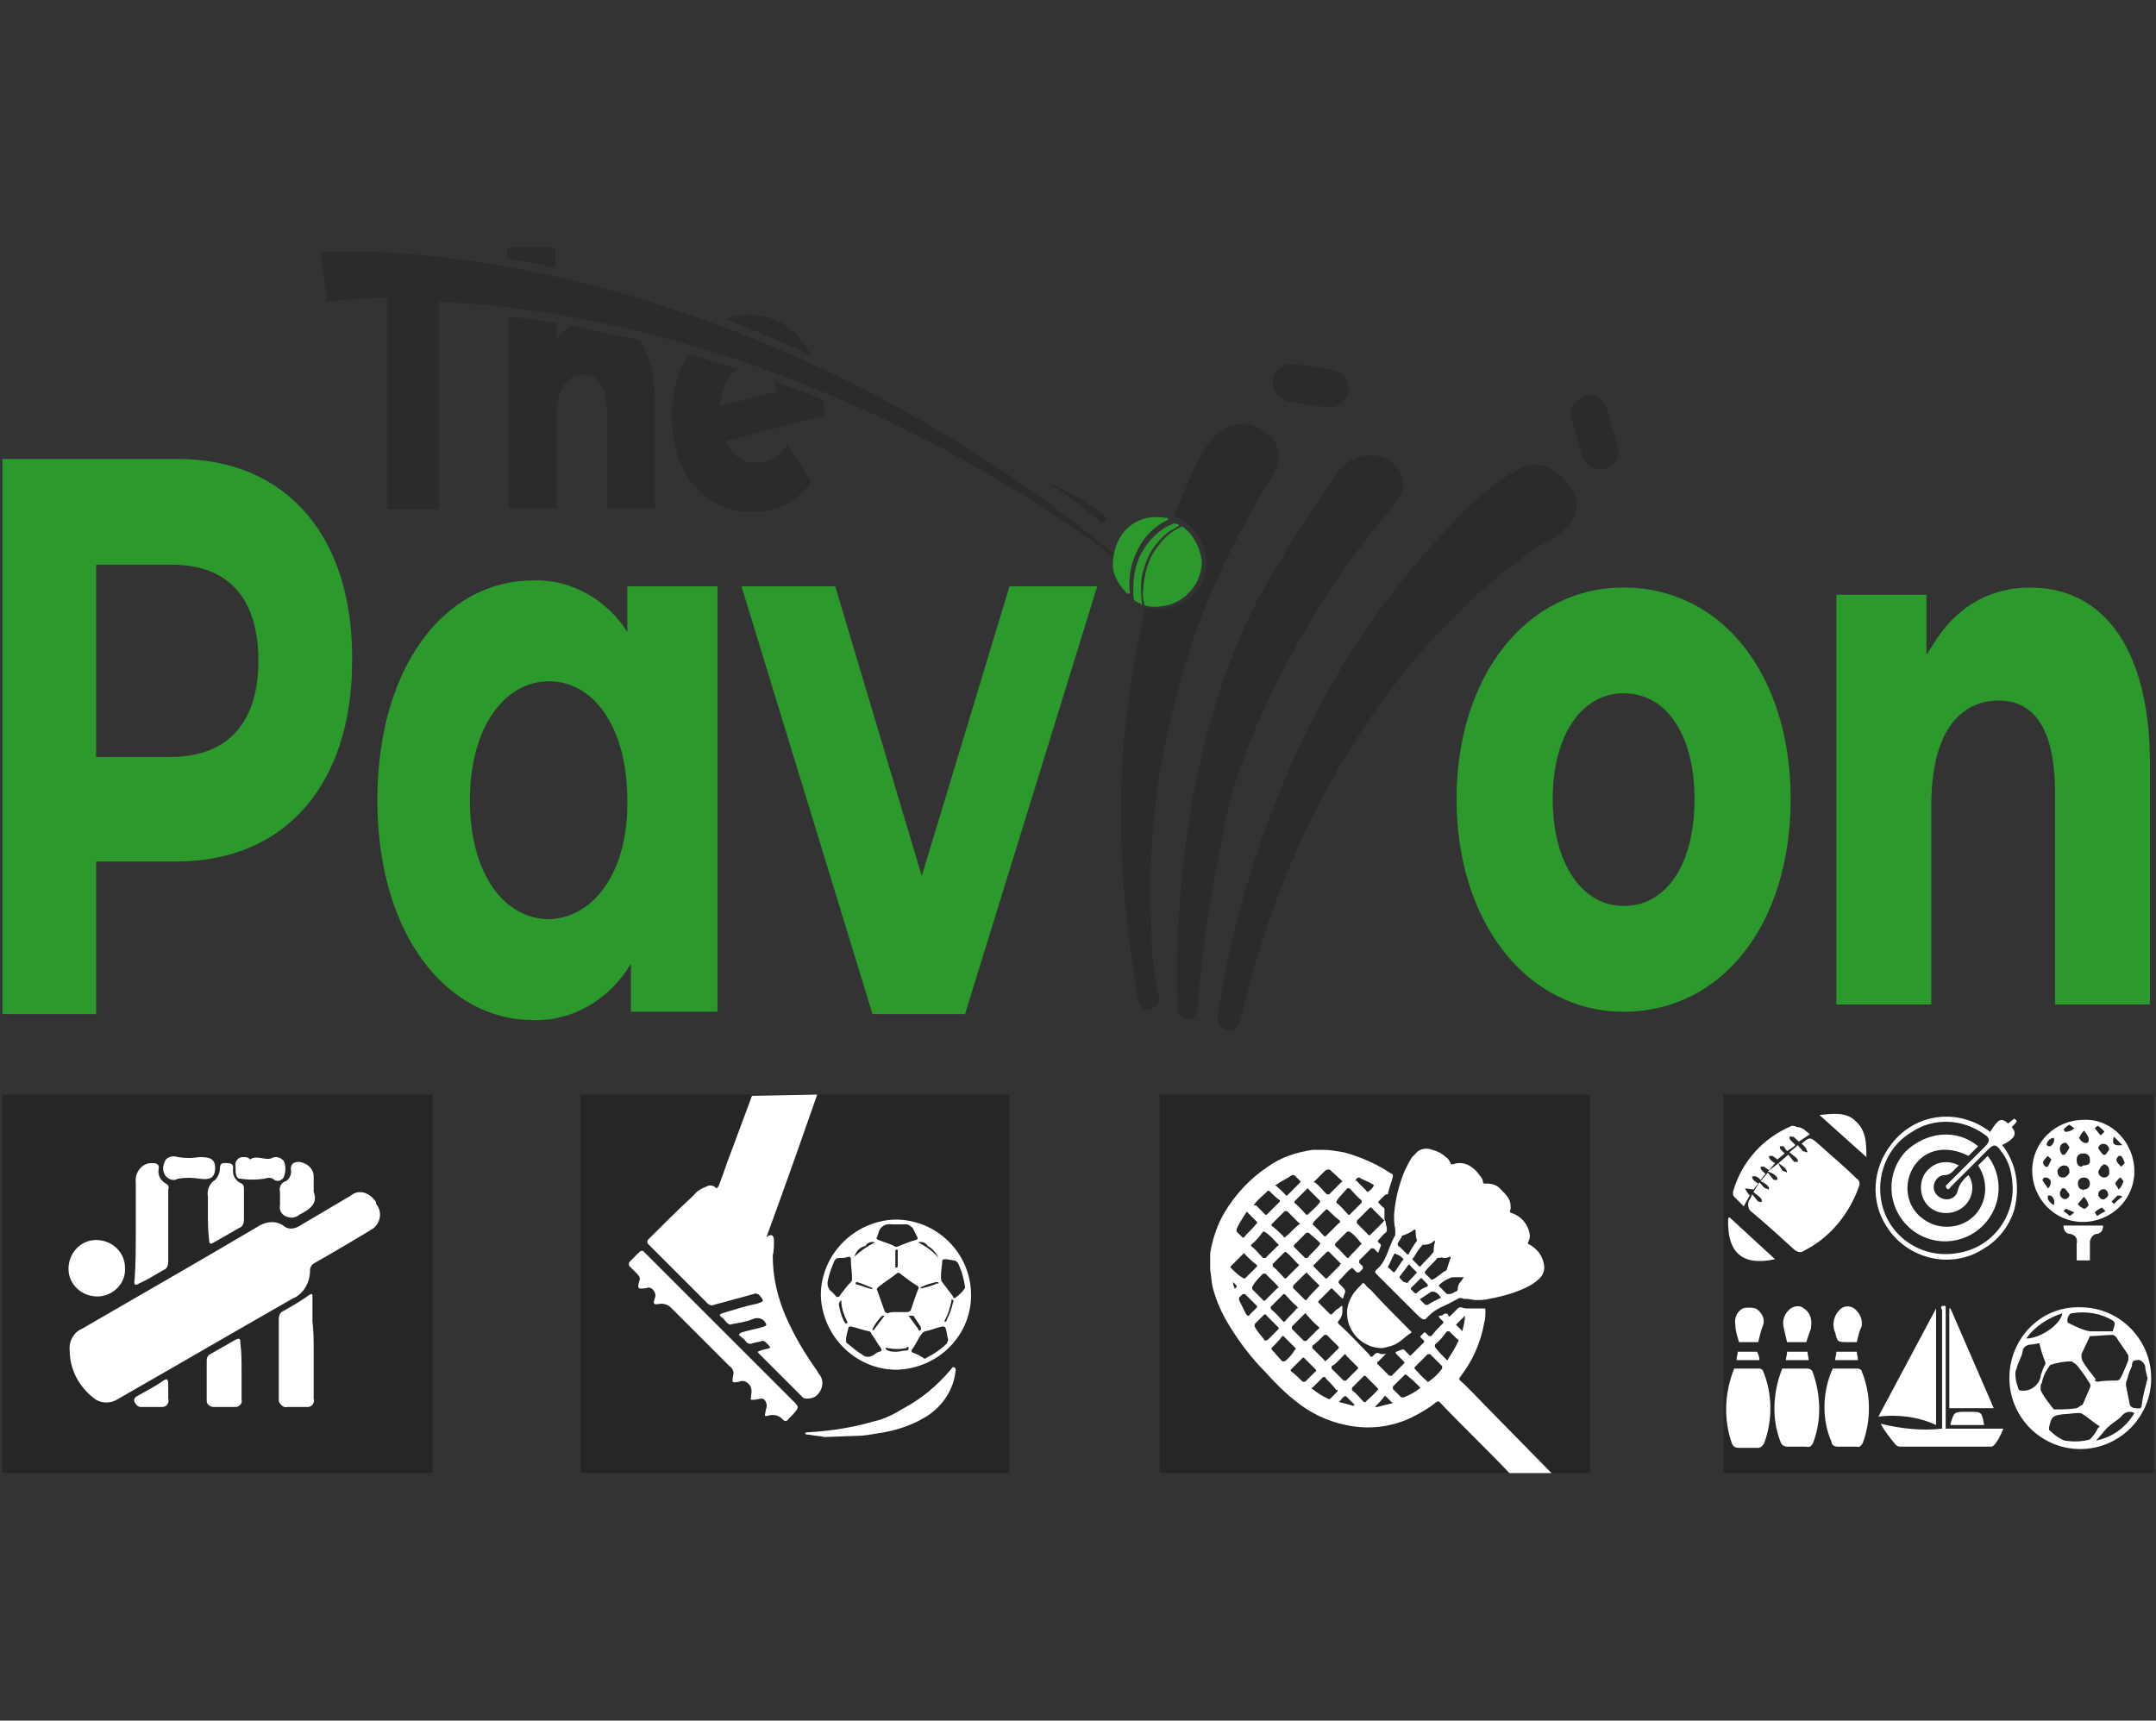 <?xml version="1.0" encoding="utf-8"?>
<!-- Generator: Adobe Illustrator 27.5.0, SVG Export Plug-In . SVG Version: 6.00 Build 0)  -->
<svg version="1.1" id="logo" xmlns="http://www.w3.org/2000/svg" xmlns:xlink="http://www.w3.org/1999/xlink" x="0px" y="0px"
	 viewBox="0 0 179.4 143.2" style="enable-background:new 0 0 179.4 143.2;" xml:space="preserve">
<rect x="0" y="0" width="179.4" height="143.2" fill="#333333" stroke="none"/>
<style type="text/css">
	.st0{fill:none;}
	.st1{fill:#2B2B2B;}
	.st2{fill-rule:evenodd;clip-rule:evenodd;fill:#262626;}
	.st3{fill-rule:evenodd;clip-rule:evenodd;fill:#FFFFFF;}
	.st4{fill:#FFFFFF;}
	.st5{fill:#2C992C;}
</style>
<g>
	<path class="st0" d="M93.9,49.4L93.9,49.4C93.9,49.4,93.9,49.4,93.9,49.4L93.9,49.4z"/>
	<g>
		<path class="st1" d="M126.1,39.2c-2.5,1.4-4.5,3.5-6.4,5.6c-6.2,6.7-10.8,14.5-14,23.1c-2,5.2-3.4,10.6-4.3,16.1
			c-0.1,0.7-0.3,1.4,0.6,1.7c1,0.3,1.1-0.5,1.3-1.2c1.6-6.6,3.9-13,7.2-19c4-7.3,9.1-13.7,15.8-18.8c0.7-0.5,1.4-1.1,2.2-1.5
			c0.9-0.5,1.9-1.1,2.4-2c0.2-0.4,0.4-1.3,0.2-1.8C129.9,39,128.2,38,126.1,39.2z"/>
		<path class="st1" d="M115.7,42.4c1.4-1.6,1.4-2.9,0.1-3.9c-1.3-1-3.1-0.8-4.3,0.6c-1.8,2.3-6,9-7.3,11.7c-1.9,3.9-3.2,7.9-4.2,12
			c-1.6,6.9-2.2,13.7-2,20.7c0,0.6,0,1.2,0.7,1.3c0.8,0.1,0.9-0.6,1-1.2c0.3-5.2,1.3-10.3,2.3-15.4
			C103.7,59.9,110.2,48.7,115.7,42.4z"/>
		<path class="st1" d="M134.6,37.1l-0.9-3.1c-0.2-0.8-1.1-1.3-1.9-1c-0.8,0.2-1.3,1.1-1,1.9l0.9,3.1c0.2,0.8,1.1,1.3,1.9,1
			C134.4,38.8,134.9,37.9,134.6,37.1z"/>
		<path class="st1" d="M107.2,33.4l3.2,0.5c0.8,0.1,1.6-0.4,1.8-1.3c0.1-0.8-0.4-1.6-1.3-1.8l-3.2-0.5c-0.8-0.1-1.6,0.4-1.8,1.3v0
			C105.8,32.4,106.4,33.2,107.2,33.4z"/>
		<path class="st1" d="M45.7,22.9c-6.2-1.3-12.6-2.2-19-1.9c0,0,0.5,4.1,0.5,4.1c1.6-0.2,3.3-0.3,5-0.3v17.6h4.3V25.1
			c1.4,0.1,2.8,0.2,4.2,0.3c7.6,0.8,15.1,2.6,22.3,5.1c5.7,2.1,11.5,4.6,16.8,7.6c1,0.5,3,1.7,4,2.3c3.1,1.8,6.3,4.1,9.3,6.2
			l0.1-0.1c-2.9-2.3-6-4.8-9-6.8C72.5,31.8,59.4,25.9,45.7,22.9z"/>
		<path class="st1" d="M47.5,27.1c-0.5,0.3-0.9,0.6-1.2,1.1v-1.3c-1.4-0.2-2.7-0.4-4-0.6v16h4v-7.5c0-2.5,0.9-3.6,2.3-3.6
			c1.1,0,1.9,0.9,1.9,3.1v8h4v-8.8c0-2.4-0.5-4-1.3-5.2C51.2,27.9,49.3,27.5,47.5,27.1z"/>
		<path class="st1" d="M46.2,22.3v-1.7h-4v0.9c1.2,0.2,2.4,0.4,3.6,0.7C45.9,22.3,46.1,22.3,46.2,22.3z"/>
		<path class="st1" d="M68.5,33.3c-1.4-0.6-2.8-1.1-4.2-1.6c0.2,0.3,0.3,0.6,0.3,0.9l-4.7,1.2c0.2-1.6,0.7-2.7,1.5-3.1
			c-1.4-0.4-2.7-0.9-4.1-1.2c-0.9,1.3-1.4,3.1-1.4,5.1c0,4.7,2.6,8,6.7,8c2,0.1,3.8-0.9,4.9-2.5L65.5,37C65,38,64,38.5,63,38.5
			c-1.1,0.1-2.3-0.7-2.6-1.8l8.2-2.1C68.6,34.1,68.5,33.7,68.5,33.3z"/>
		<path class="st1" d="M62.4,26.2c-0.7,0-1.4,0.1-2,0.4c2.4,0.9,4.8,1.9,7.1,3C66.4,27.4,64.5,26.2,62.4,26.2z"/>
		<path class="st1" d="M95.8,77.2c-0.4-8,0.8-15.8,3.3-23.4c1.6-4.8,3.8-9.4,6.5-13.7c1.3-2.1,1-3.5-0.9-4.5c-1.2-0.7-2.9-0.3-3.9,1
			c-0.9,1.1-1.4,2.3-2,3.7c-0.4,0.9-0.8,1.8-1.1,2.7c0,0,0,0,0,0c0.3,0,0.6,0.1,0.7,0.3c0,0,0,0,0,0.1c0.1,0,0.2,0,0.4,0.2
			c0.5,0.4,0.9,0.9,1.2,1.6c0.2,0.5,0.3,0.9,0.4,1.4c0,0.3,0,0.6-0.1,0.9c0,0.1-0.2,0.6-0.2,0.7c-0.1,0.2-0.1,0.3-0.2,0.5
			c-0.5,0.9-1.3,1.5-2.3,1.8c-0.4,0.1-0.8,0.2-1.3,0.2c0,0,0,0,0,0c-0.4,0-0.7-0.1-0.9-0.1c0,0,0,0-0.1,0c-0.4,1.8-0.6,3-0.6,3
			c-1.9,9.2-1.8,18.5-0.3,27.7c0.1,0.6,0.2,1.2,0.3,1.8c0.1,0.5,0.3,1.1,1,0.9c0.6-0.1,0.8-0.6,0.7-1.2C96,80.9,95.8,79.1,95.8,77.2
			z"/>
		<path class="st1" d="M92.1,43.1c-1.6-1.3-3.4-2.4-5.4-3.1c1.9,0.9,3.5,2.2,5,3.6L92.1,43.1z"/>
	</g>
	<path id="Rectangle_1_copy_2_00000121274084442918852700000016232277702170838661_" class="st2" d="M96.5,91.1h35.8v31.5H96.5V91.1
		z"/>
	<path id="Rectangle_1_copy_3_00000003814345840080008610000006421043398552020885_" class="st2" d="M143.4,91.1h35.8v31.5h-35.8
		V91.1z"/>
	<path class="st2" d="M0.2,91.1H36v31.5H0.2V91.1z"/>
	<path id="Rectangle_1_copy_00000128481177749891525050000012389765620466312350_" class="st2" d="M48.3,91.1H84v31.5H48.3V91.1z"/>
	<path class="st3" d="M5.8,112.4c-0.1-0.7,0.3-1.5,1-1.8c5-2.9,9.9-5.7,14.8-8.6c0.7-0.4,1.5-0.4,2.1,0.1c0.3,0.2,0.7,0.2,1.1,0
		c1.5-0.9,2.9-1.7,4.4-2.6c0.6-0.5,1.4-0.3,1.9,0.3c0.1,0.1,0.2,0.2,0.2,0.4c0.5,0.6,0.4,1.5-0.2,2c-0.1,0.1-0.2,0.1-0.3,0.2
		c-1.5,0.9-3,1.8-4.6,2.7c-0.2,0.1-0.4,0.3-0.4,0.6c0,1-0.5,2-1.5,2.4c-4.9,2.8-9.7,5.6-14.6,8.4c-0.5,0.3-1.2,0.3-1.7,0
		C6.7,115.6,5.8,114.1,5.8,112.4z M11.3,102.4c0-1.3,0-2.7,0-4c-0.1-0.8,0.5-1.6,1.3-1.6h0.1c0.3,0,0.6,0.1,0.5,0.5
		c-0.1,0.5,0.2,1,0.6,1.2c0.2,0.1,0.3,0.3,0.2,0.5c0,2,0,4,0,6c0,0.3-0.1,0.6-0.4,0.7c-0.7,0.4-1.3,0.8-2,1.1
		c-0.3,0.2-0.5,0.2-0.4-0.3C11.3,105.2,11.3,103.8,11.3,102.4L11.3,102.4L11.3,102.4z M26.1,112.4c0,1.3,0,2.6,0,4
		c0.1,0.3-0.1,0.7-0.5,0.7c-0.1,0-0.1,0-0.2,0c-0.5,0-1,0-1.5,0c-0.3,0.1-0.6-0.2-0.7-0.5c0-0.1,0-0.1,0-0.2c0-2.2,0-4.4,0-6.6
		c0-0.3,0.1-0.6,0.4-0.7c0.7-0.4,1.4-0.8,2.1-1.3c0.3-0.2,0.3-0.1,0.3,0.2c0,0.6,0,1.3,0,2C26.1,110.8,26.1,111.6,26.1,112.4
		L26.1,112.4z M8.1,107.9c-1.3,0-2.4-1-2.4-2.3c0-1.3,1-2.4,2.3-2.4l0,0c1.3,0,2.4,1,2.4,2.3C10.5,106.8,9.4,107.9,8.1,107.9
		L8.1,107.9z M17.3,101c0-0.5,0-1,0-1.4c-0.1-0.5,0.1-1.1,0.6-1.4c0.3-0.3,0.4-0.7,0.4-1c0-0.2,0.1-0.4,0.3-0.4c0.1,0,0.1,0,0.2,0
		c0.3,0,0.6,0,0.6,0.4c-0.1,0.6,0.2,1.1,0.7,1.3c0.2,0.1,0.2,0.3,0.2,0.5c0,0.8,0,1.6,0,2.5c0,0.3-0.1,0.6-0.4,0.7
		c-0.7,0.4-1.4,0.8-2.1,1.2c-0.3,0.2-0.4,0.1-0.4-0.2C17.3,102.4,17.3,101.7,17.3,101L17.3,101L17.3,101z M20.1,114.1
		c0,0.8,0,1.6,0,2.4c0.1,0.3-0.2,0.6-0.5,0.6c-0.1,0-0.1,0-0.2,0c-0.5,0-1.1,0-1.6,0c-0.3,0-0.6-0.2-0.6-0.5v-0.1c0-1.1,0-2.2,0-3.3
		c0-0.2,0.1-0.4,0.3-0.5c0.7-0.4,1.4-0.8,2.1-1.2c0.4-0.2,0.4,0,0.4,0.3C20.1,112.5,20.1,113.3,20.1,114.1z M26.1,99.2
		c0.4,1-0.4,1.5-1.2,1.9c-0.2,0.2-0.6,0.3-0.9,0.2c-0.5-0.1-0.8-0.5-0.7-1c0,0,0,0,0-0.1c0-0.3,0-0.7,0-1c-0.1-0.4,0.1-0.8,0.5-0.9
		c0.3-0.2,0.5-0.6,0.4-1c0-0.5,0.3-0.6,0.7-0.6c0.7,0.1,1.2,0.6,1.2,1.2C26.1,98.3,26.1,98.7,26.1,99.2z M17.9,97.2
		c0,0.9-0.5,1-1.3,0.9c-0.6-0.1-1.2-0.1-1.8,0c-0.3,0.2-0.7,0.1-1-0.2c-0.3-0.4-0.3-0.9,0-1.4c0.3-0.3,0.7-0.3,1-0.2
		c0.6,0.1,1.2,0.1,1.8,0C17.4,96.3,17.9,96.4,17.9,97.2L17.9,97.2z M19.6,97.1c-0.1-0.4,0.2-0.8,0.6-0.8c0.2,0,0.4,0,0.5,0.1
		l0.1,0.1c0.6-0.4,1.2,0.1,1.8-0.1c0.3-0.2,0.7-0.1,1,0.2c0.2,0.4,0.2,0.9,0,1.4c-0.2,0.3-0.6,0.4-0.9,0.1c-0.2-0.1-0.4-0.1-0.7,0
		c-0.7,0.1-1.3,0.1-2,0C19.6,98.1,19.6,97.6,19.6,97.1L19.6,97.1z M12.7,117.1c-0.3,0-0.6,0-1,0c-0.2,0-0.4-0.2-0.5-0.4
		c-0.1-0.2,0-0.4,0.2-0.5c0.7-0.4,1.5-0.8,2.2-1.3c0.3-0.2,0.4-0.1,0.4,0.3c0,0.4,0,0.8,0,1.2c0.1,0.3-0.1,0.7-0.5,0.7
		c-0.1,0-0.2,0-0.3,0C13.2,117.1,13,117.1,12.7,117.1L12.7,117.1L12.7,117.1z"/>
	<path class="st3" d="M68,91.1c-0.2,0.6-2.8,8-4.2,11.8c0,0,0,0,0,0.1l0,0c0.1-0.2,0.3-0.2,0.4-0.2c0.2,0.1,0.2,0.3,0.2,0.5
		c0,0.4,0,0.8-0.1,1.2c0,1.8,0.4,3.5,1.1,5.1s1.6,3.1,2.6,4.5c0,0.1,0.1,0.1,0.1,0.2c0.5,0.5,0.4,1.3-0.1,1.8
		c-0.2,0.2-0.5,0.3-0.8,0.3c-0.2,0-0.3,0-0.4-0.1c-1.2-1.2-2.4-2.4-3.6-3.6c-0.2-0.2-0.2-0.2,0.1-0.3c0.2-0.1,0.5-0.1,0.7-0.2
		c0.1,0,0.1-0.1,0-0.2c-0.1-0.1-0.2-0.2-0.3-0.3s-0.2-0.1-0.3-0.1c-0.2,0.1-0.5,0.1-0.8,0.2c-0.2,0.1-0.4,0-0.5-0.1
		c-0.1-0.2-0.3-0.3-0.5-0.5c-0.2-0.1-0.1-0.2,0.1-0.3c0.6-0.2,1.3-0.3,1.9-0.5c0.2-0.1,0.2-0.1,0.1-0.3c-0.2-0.4-0.7-0.5-1.1-0.3
		c-0.5,0.2-1.1,0.3-1.7,0.4c-0.1,0.1-0.3,0-0.4-0.1c-0.2-0.2-0.3-0.4-0.5-0.5c-0.2-0.2-0.1-0.2,0.1-0.3c1-0.3,1.9-0.6,2.9-0.8
		c0.6-0.2,0.6-0.2,0.2-0.7c-0.1-0.1-0.3-0.2-0.5-0.1c-1.1,0.3-2.2,0.6-3.3,0.9c-0.2,0.1-0.4,0-0.5-0.1c-1.6-1.6-3.3-3.3-4.9-4.9
		c-0.1-0.1-0.2-0.2-0.1-0.4l0.1-0.1c1.2-1.2,2.4-2.4,3.7-3.6c0.3-0.4,0.7-0.6,1.2-0.8c0.2-0.1,0.5,0,0.6,0.1c0.2,0.2,0.2,0,0.3-0.1
		c0.4-1,0.7-2,1.1-3c0.7-1.9,0.9-2.4,1.6-4.3c0-0.1,0.1-0.2,0.1-0.2L68,91.1L68,91.1z M68.6,119.6c-0.4-0.1-0.8-0.1-1.3-0.2
		c-0.1,0-0.3,0-0.3-0.1s0.2-0.1,0.3-0.1c1.8-0.1,3.7-0.4,5.4-0.9c0.9-0.2,1.7-0.6,2.5-1.1c1.5-0.8,2.8-1.9,3.9-3.2
		c0.1-0.1,0.2-0.3,0.3-0.2c0.2,0.1,0.1,0.3,0.1,0.4c-0.2,1.6-1.2,3-2.6,3.8c-1.2,0.7-2.5,1.1-3.9,1.3c-0.6,0.1-1.1,0.2-1.7,0.2
		L68.6,119.6L68.6,119.6z M74.6,114c-3.4,0-6.2-2.8-6.3-6.2c0-3.4,2.8-6.2,6.2-6.3c3.4,0,6.2,2.7,6.3,6.1
		C80.9,111.1,78.1,113.9,74.6,114C74.7,114,74.7,114,74.6,114z M74.6,109.2c0.3,0,0.6,0,0.9,0c0.1,0,0.3-0.1,0.3-0.2
		c0.2-0.6,0.4-1.2,0.6-1.7c0.1-0.1,0-0.3-0.1-0.3c-0.5-0.3-1-0.7-1.4-1c-0.1-0.1-0.2-0.1-0.3,0c-0.5,0.4-1,0.7-1.5,1.1
		c-0.1,0.1-0.2,0.2-0.1,0.3c0.2,0.6,0.4,1.1,0.6,1.7c0,0.1,0.2,0.2,0.3,0.2C74,109.2,74.3,109.2,74.6,109.2L74.6,109.2z M70.9,106.4
		c0-0.5-0.1-1-0.1-1.6c0-0.2-0.1-0.2-0.2-0.2c-0.3,0.1-0.5,0.1-0.8,0.1c-0.2,0-0.3,0.1-0.4,0.3c-0.2,0.5-0.4,1-0.5,1.5
		c-0.1,0.4,0,0.8,0.3,1c0.1,0.1,0.2,0.2,0.3,0.3c0.1,0.2,0.3,0.2,0.4,0c0.3-0.4,0.6-0.8,0.9-1.1C70.9,106.6,70.9,106.5,70.9,106.4z
		 M70.4,111.5c0,0.1,0,0.3,0.1,0.3c0.4,0.3,0.8,0.7,1.2,0.9c0.3,0.3,0.7,0.3,1.1,0c0.1-0.1,0.3-0.2,0.4-0.2c0.2-0.1,0.2-0.1,0.1-0.3
		c-0.3-0.4-0.5-0.8-0.8-1.2c0-0.1-0.1-0.2-0.2-0.2c-0.5-0.1-1-0.3-1.5-0.4c-0.1,0-0.2,0-0.2,0.1C70.5,110.9,70.4,111.2,70.4,111.5
		L70.4,111.5z M78.9,111.5c-0.1-0.3-0.1-0.6-0.2-0.9c0-0.1-0.1-0.2-0.2-0.2h-0.1c-0.5,0.1-0.9,0.3-1.4,0.4c-0.1,0-0.2,0.1-0.3,0.2
		c-0.3,0.4-0.5,0.9-0.8,1.3c-0.1,0.1-0.1,0.2,0.1,0.3c0.3,0.1,0.5,0.2,0.8,0.4c0.1,0.1,0.2,0.1,0.3,0c0.6-0.3,1.2-0.7,1.7-1.2
		C78.8,111.7,78.9,111.6,78.9,111.5L78.9,111.5z M78.3,106.2c0,0.2,0,0.4,0.1,0.5c0.3,0.4,0.6,0.8,0.9,1.2c0,0.1,0.1,0.2,0.2,0.1
		c0.3-0.2,0.6-0.5,0.8-0.8v-0.1c-0.1-0.7-0.3-1.4-0.6-2c-0.1-0.1-0.2-0.2-0.3-0.2c-0.2,0-0.5-0.1-0.7-0.1s-0.3,0-0.3,0.2
		C78.4,105.3,78.3,105.7,78.3,106.2z M74.6,101.9c-0.1,0-0.3,0-0.4,0c-0.5-0.1-1,0.2-1.1,0.7c0,0.1-0.1,0.2-0.1,0.3
		c-0.1,0.2-0.1,0.2,0.1,0.3c0.5,0.2,0.9,0.3,1.3,0.5c0.1,0.1,0.2,0.1,0.4,0c0.5-0.2,1-0.4,1.4-0.5c0.2-0.1,0.2-0.1,0.1-0.3
		c-0.1-0.2-0.2-0.4-0.3-0.6c-0.1-0.2-0.3-0.3-0.5-0.4C75.2,101.9,74.9,101.9,74.6,101.9z M76.4,103.4c0.6,0.3,1.2,0.7,1.7,1.3
		c-0.2-0.4-0.5-0.8-0.9-1C77,103.4,76.7,103.3,76.4,103.4L76.4,103.4z M71.1,104.6c0.5-0.5,1.1-0.9,1.7-1.2c-0.3-0.1-0.6,0-0.8,0.3
		C71.5,103.8,71.2,104.2,71.1,104.6L71.1,104.6z M79.2,108.1c-0.1,0.6-0.3,1.3-0.6,1.8v0.1h0.1c0,0,0.1-0.1,0.1-0.2
		c0.2-0.4,0.4-0.9,0.5-1.4C79.4,108.3,79.3,108.2,79.2,108.1L79.2,108.1z M70,108.2c-0.1,0.1-0.2,0.2-0.2,0.4
		c0.1,0.5,0.2,0.9,0.4,1.3c0,0.1,0.1,0.1,0.1,0.2c0,0,0.1,0.1,0.2,0V110C70.2,109.4,70,108.8,70,108.2L70,108.2z M74.6,112.5
		c0.3,0,0.5-0.1,0.8-0.1c0.1,0,0.2,0,0.2-0.2s-0.1-0.1-0.2,0c-0.5,0.1-1,0.1-1.5,0c-0.1,0-0.2-0.1-0.2,0s0.1,0.2,0.2,0.2
		C74.1,112.5,74.3,112.5,74.6,112.5L74.6,112.5z M74.5,104.8c0,0.2,0,0.4,0,0.6c0,0.1,0,0.1,0.1,0.1c0.1,0,0.1-0.1,0.1-0.2
		c0-0.4,0-0.8,0-1.2c0-0.1,0-0.1-0.1-0.1c-0.1,0-0.1,0.1-0.1,0.1C74.5,104.4,74.5,104.6,74.5,104.8L74.5,104.8z M75.6,109.5
		c0.3,0.4,0.5,0.7,0.8,1.1c0,0.1,0.1,0.2,0.2,0.1c0.1-0.1,0-0.2,0-0.3c-0.2-0.3-0.4-0.6-0.6-0.9C75.8,109.5,75.7,109.5,75.6,109.5
		L75.6,109.5L75.6,109.5z M78.1,106.8c0-0.1-0.1-0.1-0.2-0.1c-0.4,0.1-0.8,0.2-1.2,0.4c-0.1,0-0.1,0.1-0.1,0.1l0,0
		c0,0.1,0.1,0,0.2,0c0.4-0.1,0.8-0.2,1.2-0.4C78.1,106.9,78.1,106.8,78.1,106.8L78.1,106.8z M73.6,109.5c-0.1,0-0.1,0-0.2,0
		c-0.3,0.3-0.6,0.7-0.8,1.1v0.1c0.1,0,0.1,0,0.1,0C73,110.3,73.3,109.9,73.6,109.5L73.6,109.5z M72.6,107.2
		C72.5,107.1,72.5,107.1,72.6,107.2c-0.5-0.2-0.9-0.4-1.3-0.5c0,0-0.1,0-0.1,0.1s0,0.1,0.1,0.1c0.4,0.1,0.8,0.3,1.3,0.4
		C72.5,107.3,72.6,107.3,72.6,107.2L72.6,107.2z M63.4,116.4c-0.2,0-0.5,0.1-0.7,0.1c-0.2,0-0.3,0-0.2-0.2c0-0.1,0-0.2,0-0.2
		c0.1-0.4,0-0.8-0.3-1c-0.2-0.2-0.5-0.2-0.7-0.1c-0.6,0.1-0.6,0.1-0.5-0.5c0.1-0.3,0-0.6-0.3-0.8c-1.6-1.6-3.3-3.3-4.9-4.9
		c-0.2-0.2-0.5-0.3-0.8-0.3c-0.6,0.1-0.7,0.1-0.5-0.5c0.1-0.2,0-0.5-0.2-0.7c-0.1-0.1-0.3-0.2-0.5-0.1c-0.7,0.1-0.8,0.1-0.6-0.6
		c0.1-0.2,0-0.4-0.2-0.6c-0.2-0.2-0.4-0.4-0.6-0.6c-0.1-0.1-0.1-0.3,0-0.4l0,0c0.3-0.3,0.5-0.5,0.8-0.8c0.1-0.1,0.2-0.1,0.3-0.1l0,0
		c0.1,0.1,0.2,0.2,0.3,0.3c4.1,4.1,8.1,8.1,12.2,12.2c0.5,0.5,0.5,0.5,0,1.1c-0.1,0.1-0.3,0.3-0.4,0.4c-0.1,0.2-0.3,0.2-0.4,0.1
		l-0.1-0.1c-0.3-0.3-0.7-0.4-1.1-0.3c-0.4,0.1-0.4,0.1-0.3-0.3c0-0.2,0.1-0.3,0.1-0.5C63.8,116.7,63.6,116.4,63.4,116.4L63.4,116.4z
		"/>
	<path class="st4" d="M129.1,122.6l-5.4-5.5c-0.7-0.7-1.4-1.5-2.2-2.2l0,0c-0.1-0.1-0.1-0.2,0-0.3c1-1.3,1.7-2.8,2-4.5
		c0.1-0.3,0.1-0.7,0.1-1V109c0-0.1-0.1-0.1-0.2-0.1c-0.4,0-0.8,0-1.2,0c-0.2,0-0.4,0-0.6-0.1c-0.1,0-0.2,0-0.3,0.1
		c-0.2,0.2-0.4,0.4-0.6,0.6c-0.1,0.1-0.1,0.1-0.2,0c0,0,0,0,0-0.1c-0.1-0.1-0.3-0.1-0.4,0c-0.1,0.1-0.2,0.1-0.3,0.1
		c-0.1,0-0.1,0.1,0,0.2c0.1,0.1,0.2,0.2,0.3,0.3l0,0v0.1c-0.4,0.4-0.7,0.7-1,1.1l0,0c-0.1,0-0.1,0-0.2,0c-0.1-0.1-0.2-0.2-0.3-0.3
		l0,0h-0.1c-0.1,0.1-0.2,0.2-0.3,0.3l0,0v0.1c0.1,0.1,0.2,0.2,0.3,0.3l0,0v0.1c-0.4,0.4-0.7,0.7-1.1,1.1l0,0h-0.1
		c-0.1-0.1-0.3-0.3-0.4-0.4c-0.1-0.1-0.1-0.1-0.2-0.1c-0.2,0.1-0.3,0.1-0.5,0.2c-0.1,0-0.1,0.1,0,0.2c0.2,0.2,0.4,0.4,0.6,0.6
		c0.1,0.1,0.1,0.1,0,0.2c-0.3,0.3-0.7,0.7-1,1l0,0c-0.1,0-0.1,0-0.2,0c-0.3-0.3-0.6-0.6-0.9-0.9c0,0,0,0-0.1-0.1
		c0-0.1,0-0.2,0.1-0.2c0.2-0.2,0.4-0.4,0.5-0.5l0.1-0.1c0-0.1-0.1,0-0.1,0c-0.2,0-0.4,0-0.5-0.1c-0.1,0-0.2,0-0.3,0.1
		c-0.3,0.3-0.3,0.3-0.5,0c-0.8-0.8-1.6-1.7-2.5-2.5c-0.1-0.1-0.1-0.2,0-0.3c0.2-0.2,0.3-0.5,0.3-0.7c0-0.1,0-0.3,0-0.4
		s0-0.1-0.1-0.1c-0.1,0.1-0.2,0.2-0.4,0.3c-0.1,0.1-0.2,0.2-0.4,0.4l0,0h-0.1c-0.3-0.3-0.7-0.7-1-1l0,0v-0.1c0.3-0.3,0.7-0.7,1-1
		c0.1-0.1,0.1-0.1,0.2,0c0.2,0.2,0.4,0.4,0.7,0.7c0.1,0.1,0.2,0.1,0.2-0.1c0.2-0.5,0.2-0.5-0.2-0.9c-0.3-0.3-0.3-0.3,0-0.6
		c0.3-0.3,0.5-0.6,0.8-0.8c0.1-0.1,0.1-0.1,0.2,0s0.2,0.2,0.3,0.3l0,0c0.1,0,0.1,0,0.2,0c0.1-0.1,0.2-0.2,0.3-0.3l0,0
		c0-0.1,0-0.1,0-0.2c-0.1-0.1-0.2-0.2-0.3-0.3l0,0c0-0.1,0-0.1,0-0.2c0.3-0.3,0.7-0.7,1-1l0,0c0.1,0,0.1,0,0.2,0
		c0.1,0.1,0.2,0.2,0.3,0.3c0.1,0.1,0.1,0.1,0.1,0c0.1-0.2,0.1-0.3,0.2-0.5c0-0.1,0-0.2-0.1-0.2c-0.2-0.2-0.2-0.2,0-0.4
		c0.2-0.2,0.3-0.4,0.5-0.5c0.1-0.1,0.1-0.2,0.1-0.3c0-0.2-0.1-0.4-0.1-0.6c0,0,0-0.1-0.1-0.1c0,0-0.1,0-0.1,0.1
		c-0.3,0.3-0.6,0.6-1,1c0,0,0,0-0.1,0.1c-0.1,0-0.2,0-0.2-0.1c-0.3-0.3-0.6-0.6-0.9-0.9l0,0c0-0.1,0-0.1,0-0.2c0.3-0.3,0.7-0.7,1-1
		c0,0,0,0,0.1-0.1c0.1,0,0.2,0,0.2,0.1c0.3,0.3,0.6,0.6,0.9,0.9l0.1,0.1c0.1,0,0-0.1,0-0.1v-0.8c0-0.1,0-0.2-0.1-0.2
		c-0.1-0.1-0.3-0.3-0.4-0.4l0,0c0-0.1,0-0.1,0-0.1c0.2-0.2,0.3-0.3,0.5-0.5c0.1-0.1,0.1-0.1,0.2-0.1s0.1,0,0.1-0.1
		c0.1-0.5,0.3-0.9,0.4-1.4c0-0.1,0-0.2-0.1-0.2c-1.2-0.8-2.5-1.4-4-1.8c-0.6-0.1-1.1-0.2-1.7-0.2c-0.1,0-0.1,0-0.2,0l0,0
		c-0.2,0-0.4,0-0.7,0c-1.3,0.2-2.6,0.6-3.7,1.4c-1.5,1-2.7,2.3-3.6,3.8c-0.6,1-1,2.2-1.2,3.4v0.1v1.3c0.1,0.5,0.1,1,0.2,1.4
		c0.3,1.2,0.8,2.3,1.5,3.4c0.8,1.3,1.8,2.6,2.9,3.7c0.8,0.9,1.6,1.7,2.5,2.4c1.2,1,2.7,1.7,4.2,2c1.8,0.4,3.7,0.2,5.4-0.6
		c0.8-0.4,1.5-0.8,2.1-1.3c0.2-0.1,0.2-0.1,0.3,0c1.9,2,3.9,3.9,5.8,5.9L129.1,122.6z M121.2,110.2l0.7-0.7c0,0.4-0.1,0.8-0.2,1.2
		c0,0.1-0.1,0.1-0.1,0c-0.1-0.1-0.2-0.2-0.4-0.4C121.2,110.3,121.1,110.3,121.2,110.2z M111.9,112.7L111.9,112.7c0,0,0.1,0,0.1,0.1
		c0.3,0.3,0.7,0.7,1,1l0,0v0.1c-0.3,0.3-0.7,0.7-1,1l0,0c-0.1,0-0.1,0-0.2,0c-0.3-0.3-0.7-0.7-1-1l0,0c0-0.1,0-0.1,0-0.2
		C111.2,113.5,111.5,113.1,111.9,112.7C111.9,112.8,111.9,112.8,111.9,112.7z M110.2,111.1c0.1,0,0.1,0,0.2,0c0.3,0.3,0.6,0.6,1,1
		l0,0v0.1c-0.3,0.3-0.7,0.7-1,1c0,0-0.1,0-0.1,0.1l0,0c0,0-0.1,0-0.1-0.1c-0.3-0.3-0.7-0.7-1-1l0,0c0-0.1,0-0.1,0-0.2
		C109.5,111.8,109.8,111.5,110.2,111.1L110.2,111.1z M109.7,110.4L109.7,110.4c0.1,0.1,0.1,0.2,0,0.2c-0.3,0.3-0.7,0.7-1,1l0,0
		c-0.1,0-0.1,0-0.2,0c-0.3-0.3-0.6-0.6-1-1l0,0c0-0.1,0-0.1,0-0.2c0.3-0.3,0.7-0.7,1-1l0.1-0.1l0,0c0,0,0.1,0,0.1,0.1
		C109,109.7,109.3,110.1,109.7,110.4z M109.8,103.4C109.8,103.4,109.8,103.5,109.8,103.4L109.8,103.4c0.1,0.1,0,0.2,0,0.2
		c-0.3,0.4-0.7,0.7-1,1.1l0,0c-0.1,0-0.1,0-0.2,0c-0.3-0.3-0.6-0.6-0.9-0.9l0,0c-0.1-0.1,0-0.2,0-0.2c0.3-0.3,0.7-0.7,1-1l0,0
		c0.1,0,0.1,0,0.2,0C109.1,102.8,109.5,103.1,109.8,103.4z M109.3,101.7c0.3-0.3,0.7-0.7,1-1l0,0c0.1-0.1,0.2,0,0.2,0
		c0.3,0.3,0.6,0.6,1,0.9c0,0,0,0,0,0.1l0,0l0,0l0,0c0,0,0,0.1-0.1,0.1c-0.4,0.4-0.7,0.7-1.1,1.1l0,0c-0.1,0-0.1,0-0.1,0
		c-0.3-0.3-0.6-0.7-1-1l0,0C109.3,101.8,109.3,101.8,109.3,101.7z M108.1,105.3L108.1,105.3L108.1,105.3c-0.4,0.4-0.8,0.8-1.1,1.1
		l0,0c-0.1,0-0.1,0-0.1,0c-0.3-0.3-0.6-0.7-1-1l0,0c0-0.1,0-0.1,0-0.2c0.3-0.3,0.7-0.7,1-1l0,0c0.1,0,0.1,0,0.1,0
		C107.4,104.5,107.7,104.9,108.1,105.3C108,105.2,108.1,105.2,108.1,105.3z M108.1,101.9c-0.4,0.3-0.7,0.7-1.1,1l-0.1,0.1l0,0
		c0,0-0.1,0-0.1-0.1c-0.3-0.3-0.6-0.6-1-0.9l0,0v-0.1c0.4-0.4,0.7-0.7,1.1-1.1l0,0c0.1,0,0.1,0,0.2,0c0.3,0.3,0.7,0.7,1,1l0,0
		C108.2,101.8,108.2,101.9,108.1,101.9z M106.3,103.5l0.1,0.1l0,0c0,0,0,0.1-0.1,0.1c-0.3,0.3-0.7,0.7-1,1l0,0c-0.1,0-0.1,0-0.2,0
		c-0.3-0.3-0.6-0.7-1-1l0,0c0-0.1,0-0.1,0-0.1c0.4-0.3,0.7-0.7,1-1.1l0,0h0.1C105.7,102.8,106,103.2,106.3,103.5z M105.1,106
		c0.1,0,0.1,0,0.2,0c0.3,0.3,0.6,0.6,1,1c0,0,0,0.1,0.1,0.1l0,0c0,0,0,0.1-0.1,0.1c-0.3,0.3-0.7,0.7-1,1c-0.1,0.1-0.1,0.1-0.2,0
		c-0.3-0.3-0.6-0.6-0.9-0.9l0,0c0-0.1,0-0.1,0-0.2C104.4,106.7,104.8,106.3,105.1,106L105.1,106z M105.8,108.7c0.3-0.3,0.7-0.7,1-1
		l0,0c0.1,0,0.1,0,0.1,0c0.3,0.3,0.6,0.7,1,1c0,0,0,0.1,0.1,0.1l0,0c0,0,0,0.1-0.1,0.1c-0.3,0.4-0.7,0.7-1,1.1l0,0h-0.1
		c-0.3-0.3-0.6-0.7-1-1l0,0C105.7,108.8,105.7,108.8,105.8,108.7z M109.7,107.1c-0.3,0.3-0.7,0.7-1,1.1l0,0h-0.1
		c-0.3-0.3-0.7-0.7-1-1l0,0c0,0,0-0.1,0-0.2c0.3-0.3,0.7-0.7,1-1c0,0,0.1,0,0.1-0.1l0,0c0,0,0.1,0,0.1,0.1c0.3,0.3,0.6,0.6,1,1l0,0
		C109.8,107,109.8,107,109.7,107.1z M111.5,105.3c-0.4,0.4-0.7,0.7-1.1,1.1l0,0h-0.1c-0.3-0.3-0.7-0.7-1-1l0,0v-0.1
		c0.4-0.4,0.7-0.7,1.1-1.1c0.1,0,0.1-0.1,0.2,0c0.3,0.3,0.7,0.7,1,1C111.5,105.2,111.5,105.2,111.5,105.3L111.5,105.3
		C111.5,105.2,111.5,105.3,111.5,105.3z M113.2,103.4l0.1,0.1l0,0l0,0l0,0c0,0,0,0.1-0.1,0.1c-0.3,0.4-0.7,0.7-1,1.1l0,0
		c-0.1,0-0.1,0-0.1,0c-0.3-0.3-0.6-0.7-1-1l0,0c0-0.1,0-0.1,0-0.2c0.3-0.3,0.7-0.7,1-1l0,0c0.1,0,0.2,0,0.2,0
		C112.6,102.7,112.9,103,113.2,103.4z M112.8,98.2c0.1-0.1,0.1-0.2,0.3-0.2c0.3,0.2,0.7,0.3,1,0.5c0.1,0,0.1,0.1,0.2,0.1l0,0v0.1
		c-0.1,0.2-0.3,0.4-0.5,0.5l0,0l0,0c0,0-0.1,0-0.1-0.1C113.4,98.8,113.1,98.5,112.8,98.2C112.8,98.4,112.7,98.3,112.8,98.2z
		 M112.1,98.9C112.1,98.9,112.2,98.9,112.1,98.9L112.1,98.9c0.1,0,0.2,0,0.2,0c0.3,0.3,0.6,0.7,1,1l0,0c0,0.1,0,0.1,0,0.2
		c-0.3,0.3-0.7,0.7-1,1l0,0c-0.1,0-0.1,0-0.1,0c-0.3-0.3-0.6-0.7-1-1l0,0V100C111.4,99.6,111.8,99.3,112.1,98.9z M109.4,98.3
		c0.3-0.3,0.5-0.5,0.8-0.8l0.1-0.1c0.2-0.1,0.4-0.1,0.5,0.1c0.3,0.2,0.5,0.5,0.8,0.7c0,0,0,0.1,0.1,0.1l0,0c0,0,0,0.1-0.1,0.1
		c-0.3,0.3-0.7,0.7-1,1l0,0c-0.1,0-0.1,0-0.2,0c-0.3-0.3-0.6-0.7-1-1C109.3,98.4,109.3,98.3,109.4,98.3z M108.8,98.9
		c0,0,0.1,0,0.1,0.1c0.3,0.3,0.6,0.6,0.9,0.9l0,0c0.1,0.1,0,0.2,0,0.2c-0.3,0.4-0.7,0.7-1,1l0,0h-0.1c-0.3-0.3-0.6-0.7-1-1l0,0
		c0-0.1,0-0.1,0-0.1C108,99.7,108.4,99.3,108.8,98.9C108.7,98.9,108.8,98.9,108.8,98.9z M106.2,98.6c0.4-0.3,0.9-0.5,1.3-0.8h0.1
		l0,0c0.1,0,0.1,0,0.2,0.1s0.3,0.3,0.4,0.4l0,0v0.1c-0.4,0.4-0.7,0.7-1.1,1.1l0,0H107c-0.2-0.3-0.5-0.5-0.8-0.8
		C106.1,98.7,106.1,98.6,106.2,98.6z M104.4,100.2c0.3-0.4,0.7-0.7,1-1l0.1-0.1l0,0h0.1c0.3,0.3,0.6,0.6,0.9,0.8l0,0v0.1
		c-0.4,0.4-0.7,0.7-1.1,1.1l0,0h-0.1c-0.3-0.3-0.5-0.5-0.8-0.8l0,0C104.3,100.4,104.3,100.3,104.4,100.2z M102.9,102.3
		c0.2-0.5,0.5-0.9,0.8-1.4c0,0,0.1-0.1,0.1,0l0.8,0.8c0,0,0,0,0,0.1l0,0l0,0l0,0c0,0,0,0-0.1,0.1c-0.3,0.4-0.7,0.7-1,1.1l0,0h-0.1
		c-0.2-0.2-0.3-0.3-0.5-0.5C102.9,102.5,102.9,102.4,102.9,102.3z M102.4,105.5v-0.1c0.3-0.3,0.7-0.7,1-1l0.1-0.1l0,0
		c0,0,0.1,0,0.1,0.1c0.3,0.3,0.6,0.6,1,0.9l0,0c0,0.1,0,0.1,0,0.1c-0.3,0.3-0.7,0.7-1,1l0,0h-0.1
		C103.1,106.2,102.7,105.8,102.4,105.5L102.4,105.5z M102.8,107.2c-0.1,0.1-0.1,0-0.1-0.1c-0.1-0.1-0.1-0.3-0.1-0.4l0,0l0,0l0,0
		c0.1,0.1,0.2,0.2,0.3,0.3C102.9,107.1,102.9,107.2,102.8,107.2z M103.7,109.4c-0.2-0.4-0.4-0.8-0.6-1.2c0-0.1,0-0.1,0-0.2
		c0.1-0.1,0.2-0.2,0.3-0.3l0,0c0.1,0,0.1,0,0.2,0c0.3,0.3,0.7,0.7,1,1l0,0l0,0l0,0l0,0v0.1c-0.2,0.2-0.4,0.4-0.6,0.6
		C103.9,109.6,103.8,109.5,103.7,109.4z M105.2,111.5c-0.3-0.4-0.6-0.7-0.8-1.1l0,0c0,0,0-0.1,0-0.2c0.3-0.3,0.5-0.5,0.8-0.8
		c0,0,0,0,0.1,0l0,0c0,0,0.1,0,0.1,0.1l1,1l0,0v0.1c-0.3,0.3-0.6,0.6-0.9,0.9C105.3,111.6,105.2,111.6,105.2,111.5z M106.9,113.3
		c-0.1,0-0.1,0-0.2,0c-0.3-0.3-0.6-0.7-0.9-1l0,0v-0.1c0.3-0.3,0.6-0.6,0.9-1l0,0h0.1c0.3,0.3,0.7,0.7,1,1v0.1l0,0l0,0l0,0
		c0,0,0,0-0.1,0.1C107.6,112.6,107.3,113,106.9,113.3L106.9,113.3z M108.6,115c-0.1,0-0.2,0-0.2,0c-0.3-0.3-0.6-0.6-1-0.9l0,0V114
		c0.3-0.3,0.7-0.7,1-1l0,0h0.1l1,1c0,0,0,0,0,0.1c0,0,0,0.1-0.1,0.1C109.3,114.3,109,114.6,108.6,115C108.7,115,108.6,115,108.6,115
		z M111.3,115.8c-0.2,0.2-0.4,0.4-0.6,0.6c0,0-0.1,0.1-0.2,0c-0.5-0.2-0.9-0.5-1.3-0.8c-0.1,0-0.1-0.1,0-0.1
		c0.3-0.3,0.6-0.6,0.9-0.9c0,0,0,0,0.1,0l0,0c0,0,0.1,0,0.1,0.1c0.3,0.3,0.6,0.6,0.9,1l0,0C111.3,115.6,111.3,115.7,111.3,115.8z
		 M112.6,117L112.6,117c-0.4-0.1-0.7-0.2-1.1-0.3c-0.1,0-0.1-0.1,0-0.1c0.1-0.1,0.2-0.3,0.4-0.4l0,0h0.1c0.2,0.2,0.5,0.5,0.7,0.7
		C112.7,116.9,112.7,117,112.6,117C112.7,117,112.6,117,112.6,117z M113.6,116.7h-0.1c-0.3-0.3-0.6-0.7-1-1l0,0c0-0.1,0-0.1,0-0.2
		c0.3-0.3,0.7-0.7,1-1l0,0h0.1c0.3,0.3,0.7,0.7,1,1l0.1,0.1l0,0l0,0C114.4,116,114,116.3,113.6,116.7
		C113.7,116.7,113.6,116.7,113.6,116.7z M115.8,116.8c-0.4,0.1-0.8,0.2-1.2,0.3c-0.1,0-0.1,0-0.2,0l0,0c0.3-0.3,0.6-0.6,0.8-0.9l0,0
		h0.1c0.2,0.2,0.3,0.3,0.5,0.5C116,116.8,115.8,116.8,115.8,116.8z M118.2,115.5L118.2,115.5C118.2,115.6,118.2,115.6,118.2,115.5
		c-0.5,0.4-0.9,0.6-1.4,0.8c-0.1,0-0.2,0-0.2,0c-0.2-0.2-0.4-0.4-0.7-0.7l0,0c0-0.1,0-0.1,0-0.2c0.3-0.3,0.7-0.7,1-1l0,0
		c0.1,0,0.1,0,0.1,0C117.5,114.8,117.8,115.1,118.2,115.5L118.2,115.5L118.2,115.5L118.2,115.5z M120,113.9c-0.3,0.4-0.6,0.7-1,1
		c0,0-0.1,0.1-0.2,0.1c0,0-0.1,0-0.1-0.1c-0.4-0.3-0.7-0.7-1-1l0,0v-0.1l1.1-1.1l0,0c0.1,0,0.1,0,0.2,0c0.3,0.3,0.7,0.7,1,1l0,0
		C120,113.8,120,113.8,120,113.9z M121.3,111.7c-0.2,0.5-0.5,0.9-0.8,1.4c0,0,0,0.1-0.1,0.1l0,0c0,0,0,0-0.1-0.1
		c-0.3-0.3-0.6-0.6-0.9-1l0,0c0-0.1,0-0.1,0-0.2c0.4-0.3,0.7-0.7,1-1.1l0,0c0.1,0,0.1,0,0.2,0c0.2,0.2,0.4,0.4,0.6,0.6
		C121.4,111.5,121.4,111.6,121.3,111.7z"/>
	<path class="st4" d="M116.4,111.7c0.3-0.2,0.6-0.5,0.9-0.7c0.2-0.1,0.2-0.1,0-0.3c-1.1-1.1-2.2-2.2-3.2-3.3
		c-0.2-0.2-0.4-0.3-0.5-0.5c0,0,0,0-0.1-0.1c-0.1,0-0.2,0-0.2,0.1c-0.1,0.1-0.2,0.2-0.3,0.3c-0.6,0.6-1,1.5-0.9,2.3
		c0.1,1.5,1.4,2.7,2.9,2.7l0,0C115.5,112.1,116,112,116.4,111.7z"/>
	<path class="st4" d="M116.1,102.8c-0.3,0.5-0.5,1.1-0.7,1.6c-0.2,0.5-0.5,1-0.9,1.3c-0.1,0.1-0.1,0.2,0,0.3
		c1.1,1.1,2.2,2.2,3.3,3.3c0.2,0.2,0.4,0.4,0.6,0.5l0,0c0.1,0,0.1,0,0.2,0c0.1-0.1,0.2-0.2,0.3-0.3c0.3-0.3,0.6-0.5,1-0.7
		c0.5-0.2,1-0.5,1.4-0.7c0.1-0.1,0.3-0.1,0.5,0c0,0,0.1,0,0.2,0c0.3,0,0.6,0.1,0.8,0.1l0,0c0.4,0,0.7,0,1.1-0.1
		c1.1-0.2,2.2-0.5,3.2-1c0.4-0.2,0.7-0.4,1-0.7c0.3-0.3,0.4-0.6,0.4-1c-0.1-0.8-0.5-1.4-1.2-1.8c-0.2-0.1-0.2-0.1-0.1-0.3
		c0-0.1,0.1-0.2,0.1-0.3c0-0.9-0.6-1.7-1.4-2c-0.3-0.1-0.3-0.1-0.2-0.4c0-0.3,0-0.6-0.2-0.9c-0.2-0.3-0.4-0.5-0.7-0.8
		s-0.7-0.4-1.1-0.4h-0.1c0,0,0,0-0.1,0s-0.1-0.1-0.1-0.1c0-0.2-0.1-0.4-0.3-0.6c-0.2-0.3-0.4-0.5-0.7-0.7c-0.4-0.3-1-0.4-1.5-0.2
		c0,0,0,0-0.1,0s-0.1-0.1-0.1-0.1c-0.1-0.2-0.2-0.4-0.4-0.5c-0.3-0.3-0.7-0.5-1.1-0.6c-0.5-0.2-1.1-0.1-1.4,0.3
		c-0.1,0.1-0.2,0.2-0.3,0.3c-0.2,0.3-0.4,0.7-0.6,1.1c-0.5,1.2-0.8,2.4-0.9,3.7c0,0.4,0,0.8,0.1,1.2
		C116.1,102.6,116.1,102.7,116.1,102.8z M116.8,106.7c-0.1-0.1-0.2-0.2-0.3-0.3l0,0c0,0-0.1-0.1,0-0.2c0.2-0.3,0.4-0.5,0.6-0.8
		c0.1-0.2,0.2-0.2,0.3,0c0.1,0.1,0.2,0.2,0.4,0.4l0.1,0.1l0,0c0,0,0,0.1-0.1,0.1c-0.2,0.3-0.5,0.5-0.7,0.8
		C116.9,106.7,116.9,106.7,116.8,106.7z M117.9,107.6L117.9,107.6c-0.1,0.1-0.2,0-0.2,0c-0.1-0.1-0.2-0.2-0.3-0.3l0,0v-0.1
		c0.3-0.3,0.5-0.5,0.8-0.8c0,0,0.1-0.1,0.1,0c0.2,0.2,0.3,0.3,0.5,0.5c0,0,0,0,0,0.1l0,0c0,0,0,0.1-0.1,0.1
		C118.4,107.2,118.1,107.4,117.9,107.6z M119.9,108C119.9,108,119.9,108.1,119.9,108c-0.4,0.2-0.8,0.4-1.1,0.6c-0.1,0-0.1,0-0.2,0
		c-0.1-0.1-0.3-0.3-0.4-0.4s0-0.1,0-0.1l0.9-0.6l0,0h0.1C119.5,107.5,119.7,107.7,119.9,108L119.9,108L119.9,108z M121.8,106.3
		l-0.2,0.3c-0.2,0.2-0.3,0.4-0.3,0.7c0,0.1-0.1,0.2-0.2,0.2c-0.2,0.1-0.3,0.2-0.5,0.2c-0.1,0-0.1,0-0.2,0c-0.2-0.2-0.4-0.4-0.6-0.6
		c-0.1-0.1-0.1-0.1,0-0.2c0.2-0.2,0.5-0.4,0.8-0.5c0.1-0.1,0.3-0.1,0.4-0.1C121.2,106.3,121.5,106.3,121.8,106.3z M120.1,104.7
		L120.1,104.7c0.2,0,0.3,0,0.5-0.1h0.1v0.1c-0.1,0.3-0.2,0.6-0.3,0.9c0,0.1-0.1,0.2-0.2,0.2c-0.3,0.2-0.6,0.5-1,0.7l0,0h-0.1
		c-0.2-0.2-0.3-0.3-0.5-0.5l0,0c-0.1-0.1,0-0.2,0-0.2c0.3-0.4,0.7-0.7,1-1.1C119.8,104.7,120,104.6,120.1,104.7z M118.5,103.6
		c0.3,0,0.6-0.1,0.8-0.3c0.1-0.1,0.1,0,0.1,0.1l0,0c-0.1,0.2-0.1,0.5-0.1,0.7c0,0.1-0.1,0.2-0.1,0.2c-0.3,0.4-0.7,0.7-1,1.1l0,0
		h-0.1c-0.2-0.2-0.3-0.3-0.5-0.5c-0.1-0.1-0.1-0.1,0-0.2c0.2-0.3,0.4-0.7,0.7-1C118.3,103.6,118.4,103.6,118.5,103.6z M116.3,103.5
		c0.1-0.2,0.2-0.3,0.3-0.5c0-0.1,0.1-0.2,0.2-0.2c0.3-0.1,0.5-0.2,0.8-0.4c0.1-0.1,0.2-0.1,0.2,0.1s0,0.5,0.1,0.7l0,0
		c0,0.1,0,0.1-0.1,0.2c-0.2,0.3-0.4,0.6-0.6,1l0,0h-0.1c-0.2-0.2-0.4-0.4-0.6-0.6C116.3,103.7,116.3,103.6,116.3,103.5z
		 M116.7,104.7L116.7,104.7c0.1,0.1,0.1,0.2,0,0.2c-0.2,0.3-0.4,0.6-0.6,0.9l-0.1,0.1l0,0l0,0c-0.2-0.1-0.3-0.3-0.5-0.4v-0.1
		c0.2-0.3,0.3-0.7,0.5-1c0-0.1,0.1-0.1,0.2,0C116.3,104.4,116.5,104.5,116.7,104.7z"/>
	<path class="st3" d="M102.4,104.1v0.1h0.1c0.2-0.1,0.3-0.3,0.5-0.5v-0.1l0,0c-0.1-0.1-0.2-0.2-0.3-0.3h-0.1c0,0,0,0,0,0.1
		C102.5,103.6,102.4,103.8,102.4,104.1z"/>
	<path class="st3" d="M109.1,97.3c-0.1,0-0.2,0-0.3,0.1c-0.1,0-0.2,0-0.2,0.1c0,0.1,0.1,0.2,0.2,0.2c0,0.1,0.1,0.1,0.2,0l0,0
		c0.1-0.1,0.2-0.2,0.3-0.3c0,0,0.1-0.1,0-0.1C109.2,97.3,109.1,97.3,109.1,97.3z"/>
	<path class="st3" d="M173.1,108.8c3.3,0,5.9,2.7,5.9,5.9c0,3.3-2.7,5.9-5.9,5.9c-3.3,0-5.9-2.7-5.9-5.9l0,0
		C167.2,111.4,169.8,108.7,173.1,108.8L173.1,108.8z M172.4,113.3c-0.6,0-1.2,0.1-1.8,0.3c-0.3,0.4-0.6,0.9-0.7,1.5
		c-0.1,0.1-0.1,0.2-0.1,0.3s0,0.2,0,0.3c0.3,0.6,0.7,1.1,1.1,1.6c0.6,0,1.3,0,1.9-0.1c0.2-0.1,0.3-0.2,0.5-0.3
		c0.2-0.5,0.4-0.9,0.6-1.4c0.1-0.2,0-0.4-0.1-0.5c-0.3-0.5-0.6-0.9-1-1.4C172.7,113.5,172.5,113.4,172.4,113.3L172.4,113.3z
		 M174.5,115c0.6-0.1,1.1-0.1,1.6-0.1c0.2,0,0.3-0.1,0.4-0.3c0.2-0.4,0.4-0.9,0.6-1.4c0-0.1,0-0.3,0-0.4c-0.3-0.5-0.7-1-1-1.5
		c-0.1-0.1-0.2-0.2-0.3-0.2c-0.6,0-1.3,0.1-1.9,0.1l-0.7,1.5v0.1c0,0.2,0,0.3,0.1,0.5c0.3,0.5,0.7,1,1.1,1.5
		C174.2,114.9,174.3,114.9,174.5,115L174.5,115z M174.7,118.7c-0.5-0.3-0.9-0.7-1.4-1c-0.1-0.1-0.3-0.1-0.4-0.1
		c-0.4,0-0.8,0.1-1.2,0.1c-0.9,0.1-1,0.2-1.2,1.1c0,0.1,0,0.2,0,0.2c0.4,0.4,0.8,0.7,1.3,0.9c0.7,0.1,1.4,0.1,2.1-0.1
		c0.3-0.3,0.5-0.6,0.7-1C174.7,118.8,174.7,118.8,174.7,118.7L174.7,118.7z M168,115.7c0.8,0.2,1.6-0.3,1.8-1.1v-0.1
		c0.1-0.3,0.2-0.6,0.3-0.8c0.1-0.1,0.1-0.2,0.1-0.3c-0.2-0.5-0.4-1.1-0.5-1.6c-0.2,0-0.5,0.1-0.7,0.1c-0.3,0-0.7,0.2-0.7,0.6
		c-0.1,0.5-0.4,0.9-0.5,1.4c-0.1,0.2-0.1,0.3-0.1,0.5C167.7,114.8,167.8,115.2,168,115.7L168,115.7z M178.7,114.7L178.7,114.7
		c-0.1-0.4-0.2-0.7-0.2-1c-0.1-0.3-0.4-0.6-0.7-0.5c-0.4,0-0.4,0.3-0.4,0.5c-0.2,0.4-0.3,0.7-0.4,1.1c-0.1,0.2-0.1,0.3-0.1,0.5
		c0.1,0.5,0.2,1,0.3,1.5c0,0.2,0.2,0.4,0.5,0.4l0,0c0.2,0,0.5,0.1,0.5-0.2C178.3,116.2,178.5,115.5,178.7,114.7L178.7,114.7z
		 M175.8,110.8c0.1-0.4,0.3-0.7,0-0.9c-1-0.6-2.2-0.8-3.4-0.6c-0.3,0-0.5,0.7-0.3,0.8c0.6,0.3,1.2,0.6,1.8,0.7
		C174.5,110.8,175.1,110.8,175.8,110.8L175.8,110.8z M174.4,119.9c1.4-0.3,2.5-1.1,3.2-2.3c-0.4-0.2-0.8-0.1-1.1,0.3
		c-0.3,0.3-0.7,0.5-1,0.8C175.2,118.9,174.9,119.4,174.4,119.9L174.4,119.9z M168.6,111.4c1.2,0,2.9-1.2,3-2.1
		C170.4,109.7,169.3,110.4,168.6,111.4L168.6,111.4z M148,96.8l0.8-0.7c0.2,0.2,0.3,0.4,0.5,0.6c0.1,0,0.2,0,0.3,0
		c0-0.1,0-0.2-0.1-0.3c-0.2-0.2-0.4-0.3-0.6-0.5l0.6-0.5l0.1-0.1c0.1,0.2,0.3,0.3,0.4,0.5c0.1,0,0.2,0.1,0.4,0.1
		c0-0.1-0.1-0.2-0.1-0.3c-0.1-0.1-0.2-0.3-0.4-0.4c0.7-0.6,0.7-0.6,1.4,0c1.1,1,2.2,1.9,3.2,2.9c0.2,0.1,0.3,0.4,0.2,0.6
		c-0.8,2.3-2.4,4.3-4.6,5.4c-0.2,0.2-0.6,0.1-0.8-0.1c-1.1-1-2.3-2.1-3.5-3.1c-0.3-0.2-0.4-0.5-0.3-0.9c0-0.1,0.1-0.1,0.1-0.2
		c0.1-0.1,0.1-0.2,0.2-0.4c0.2,0.2,0.3,0.4,0.5,0.6c0.1,0,0.2,0.1,0.3,0c0-0.1,0-0.2-0.1-0.3c-0.2-0.2-0.4-0.3-0.6-0.5l0.5-0.8
		c0.2,0.2,0.3,0.4,0.5,0.5c0.1,0,0.2,0.1,0.3,0.1c0-0.1,0-0.2-0.1-0.3c-0.2-0.2-0.4-0.3-0.6-0.4l0.6-0.7c0.2,0.2,0.3,0.4,0.5,0.6
		c0.1,0,0.2,0,0.3,0c0-0.1,0-0.2-0.1-0.3c-0.2-0.2-0.4-0.3-0.7-0.4L148,96.8c0,0.2,0.2,0.4,0.3,0.6c0.1,0.1,0.3,0.1,0.4,0.2
		c0-0.2-0.1-0.3-0.2-0.4C148.3,97,148.1,96.9,148,96.8L148,96.8z M177.6,97.5c0,2.3-1.9,4.2-4.3,4.2c-2.3,0-4.2-1.9-4.2-4.3
		c0-2.3,1.9-4.2,4.3-4.2C175.7,93.1,177.6,95.1,177.6,97.5C177.6,97.4,177.6,97.5,177.6,97.5L177.6,97.5z M173.4,97
		c0.2,0,0.5-0.1,0.5-0.3c0-0.1,0-0.1,0-0.2c0-0.3-0.2-0.5-0.5-0.5c0,0,0,0-0.1,0c-0.3,0-0.5,0.2-0.5,0.5c0,0,0,0,0,0.1
		c0,0.2,0.1,0.5,0.4,0.5C173.3,97,173.3,97,173.4,97L173.4,97z M173.4,99c0.3,0,0.5-0.2,0.5-0.5c0-0.3-0.2-0.5-0.5-0.5
		c-0.3,0-0.5,0.2-0.5,0.5l0,0c0,0.2,0.1,0.5,0.4,0.5C173.3,99.1,173.3,99.1,173.4,99L173.4,99z M174.9,97c-0.1,0.1-0.2,0.3-0.3,0.5
		c0,0.2,0.1,0.4,0.4,0.5h0.1c0.2,0,0.5-0.2,0.4-0.5c0,0,0,0,0-0.1c0-0.3-0.2-0.5-0.5-0.5C175,97,175,97,174.9,97z M171.7,97
		c-0.2,0-0.4,0.2-0.5,0.4v0.1c0,0.2,0.1,0.5,0.4,0.5c0,0,0,0,0.1,0c0.2,0,0.4-0.2,0.5-0.4v-0.1c0-0.2-0.1-0.5-0.4-0.5
		C171.8,97,171.7,97,171.7,97L171.7,97z M171.6,96.1h0.2c0.2-0.2,0.3-0.4,0.4-0.6c-0.1-0.2-0.2-0.3-0.3-0.4c-0.3,0-0.5,0.2-0.5,0.5
		C171.4,95.8,171.5,96,171.6,96.1L171.6,96.1z M175,96.1h0.2c0.1-0.1,0.2-0.3,0.3-0.4c0-0.3-0.2-0.5-0.5-0.5c0,0,0,0-0.1,0
		c-0.2,0.1-0.3,0.2-0.3,0.4C174.7,95.7,174.8,95.9,175,96.1L175,96.1z M175.2,99c-0.3-0.1-0.6,0.1-0.6,0.4v0.1
		c0.1,0.2,0.3,0.4,0.5,0.3c0.2-0.1,0.4-0.3,0.3-0.5C175.4,99.2,175.3,99.1,175.2,99L175.2,99z M171.8,98.9h-0.2
		c-0.1,0.1-0.2,0.3-0.2,0.4c0,0.3,0.2,0.5,0.5,0.5l0,0c0.2-0.1,0.3-0.2,0.3-0.4C172.1,99.3,172,99.1,171.8,98.9L171.8,98.9z
		 M173.4,99.6l-0.5,0.6c0.1,0.2,0.3,0.3,0.5,0.4c0.2,0,0.3-0.2,0.4-0.3C173.7,100,173.6,99.8,173.4,99.6L173.4,99.6z M173.4,94.1
		c-0.2,0.2-0.3,0.4-0.4,0.6c0.1,0.2,0.2,0.3,0.4,0.4c0.2,0.1,0.4,0,0.4-0.2c0-0.1,0-0.1,0-0.2C173.7,94.5,173.6,94.3,173.4,94.1
		L173.4,94.1z M176.3,99c0.2-0.2,0.3-0.4,0.4-0.7c-0.1-0.1-0.2-0.3-0.3-0.3c-0.2,0.2-0.3,0.3-0.4,0.5
		C176.1,98.7,176.2,98.8,176.3,99L176.3,99z M176.5,96.2h-0.2c-0.1,0.1-0.2,0.2-0.2,0.4c0.1,0.2,0.2,0.3,0.4,0.5
		c0.1-0.1,0.2-0.2,0.3-0.3C176.7,96.5,176.6,96.3,176.5,96.2L176.5,96.2z M170.2,97.1h0.2c0.1-0.2,0.2-0.4,0.3-0.6
		c-0.1-0.1-0.2-0.2-0.3-0.3c-0.2,0.2-0.3,0.3-0.4,0.5C170,96.9,170.1,97,170.2,97.1L170.2,97.1z M170.4,98.9
		c0.2-0.1,0.3-0.5,0.2-0.7l-0.1-0.1c-0.1-0.1-0.3-0.1-0.4-0.1c-0.1,0.1-0.2,0.2-0.1,0.3C170.1,98.5,170.3,98.7,170.4,98.9
		L170.4,98.9z M172.6,93.9c-0.1-0.1-0.3-0.2-0.4-0.3c-0.2,0.1-0.4,0.3-0.5,0.4c0.1,0.1,0.1,0.2,0.2,0.2
		C172.1,94.2,172.4,94.1,172.6,93.9L172.6,93.9z M172.6,100.9c-0.2-0.1-0.5-0.2-0.7-0.3c-0.1,0.1-0.1,0.1-0.2,0.2
		c0.2,0.1,0.4,0.3,0.5,0.4C172.4,101.1,172.5,101,172.6,100.9L172.6,100.9z M175.2,100.8c-0.1-0.1-0.2-0.2-0.3-0.3
		c-0.2,0.1-0.4,0.2-0.6,0.4c0.1,0.1,0.1,0.2,0.2,0.3C174.8,101,175,100.9,175.2,100.8L175.2,100.8z M176.6,99.6
		c-0.1-0.1-0.2-0.1-0.4-0.1c-0.2,0.2-0.3,0.3-0.5,0.5c0.1,0.1,0.1,0.1,0.2,0.2C176.1,100,176.3,99.8,176.6,99.6L176.6,99.6z
		 M175.9,94.6c-0.2,0.6,0,0.8,0.7,0.7L175.9,94.6z M170.9,94.7c-0.3,0-0.6,0.3-0.6,0.6c0.1,0.1,0.2,0.1,0.3,0.1
		C170.8,95.3,171,95,170.9,94.7L170.9,94.7L170.9,94.7L170.9,94.7z M174.8,94.5c0.1-0.1,0.2-0.2,0.3-0.3c-0.1-0.2-0.3-0.3-0.5-0.5
		c-0.1,0-0.2,0.1-0.3,0.2L174.8,94.5z M170.9,100.3c0.1-0.3,0-0.7-0.3-0.8l0,0c-0.1,0-0.2,0-0.2,0c0,0.1,0,0.2,0,0.3
		C170.5,100,170.7,100.2,170.9,100.3z M161.1,108.9v9.7c-1.5-0.7-3.2-0.9-4.8-0.7L161.1,108.9L161.1,108.9z M144.3,113.9
		c0.7,0,1.4,0,2.1,0c0.1,0,0.3,0.1,0.3,0.2c0.8,1.9,0.8,4.1,0.1,6c-0.1,0.2-0.3,0.4-0.5,0.4c-0.5,0-1,0-1.6,0
		c-0.3,0-0.5-0.1-0.6-0.4C143.4,118.1,143.5,115.9,144.3,113.9L144.3,113.9z M148.3,113.9c0.7,0,1.4,0,2.1,0c0.2,0,0.3,0.1,0.4,0.2
		c0.7,1.9,0.8,4,0.1,5.9c-0.1,0.3-0.3,0.5-0.6,0.4l0,0c-0.5,0-1,0-1.6,0c-0.2,0-0.4-0.1-0.5-0.3
		C147.4,118.2,147.5,115.9,148.3,113.9L148.3,113.9z M152.5,113.9c0.7,0,1.4,0,2.1,0c0.1,0,0.3,0.1,0.3,0.2c0.8,1.9,0.8,4.1,0.1,6
		c-0.1,0.2-0.3,0.4-0.5,0.3c-0.5,0-1.1,0-1.6,0c-0.2,0-0.5-0.1-0.5-0.4C151.6,118.2,151.6,115.9,152.5,113.9L152.5,113.9z
		 M165.6,94.2c0.7-1.1,0.9-1.2,1.5-0.7l0.5-0.4c0.3,0.2,0.3,0.2-0.2,0.7c0.4,0.5,0.4,0.9-0.8,1.5c1.2,1.5,1.5,3.5,1,5.4
		c-0.4,1.3-1.3,2.5-2.5,3.2c-2.7,1.8-6.4,0.9-8.1-1.8c-1.4-2.1-1.2-4.9,0.4-6.9C159.4,92.6,163,92.2,165.6,94.2L165.6,94.2z
		 M161.9,98.7c1.1-1.1,2.2-2.2,3.3-3.3c0.4-0.4,0.4-0.7-0.1-1c-1.8-1.3-4.2-1.4-6-0.2c-1.9,1.1-2.9,3.3-2.6,5.5
		c0.4,3,3.2,5.1,6.3,4.6c3-0.4,5.1-3.2,4.6-6.3c-0.1-0.8-0.4-1.6-0.9-2.2c-0.4-0.6-0.6-0.6-1.1-0.1c-1,1-2.1,2.1-3.1,3.1
		C162.2,99,162,99.1,161.9,98.7L161.9,98.7z M161.9,108.7v10.2h4.8c-0.2,0.5-0.4,0.9-0.7,1.3c-0.1,0.1-0.2,0.2-0.3,0.2
		c-2.5,0-5.1,0-7.6,0c-0.2,0-0.3-0.1-0.4-0.2c-0.4-0.5-0.9-1.1-1.2-1.7c1.7,0.4,3.4,0.6,5.1,0.4v-0.5c0-3.1,0-6.3,0-9.4
		C161.5,108.9,161.4,108.6,161.9,108.7z M162.2,117.1v-8.2h0.1l3.6,8.3h-3.7V117.1z M150.6,94.4l-0.9,0.6c-0.2-0.1-0.3-0.3-0.5-0.4
		c-0.1,0-0.2,0-0.3,0c0,0.1,0,0.2,0.1,0.3c0.1,0.1,0.3,0.3,0.4,0.4c-0.2,0.2-0.4,0.3-0.7,0.5c-0.1-0.1-0.2-0.3-0.3-0.4
		c-0.1,0-0.2,0-0.3,0c0,0.1,0,0.2,0.1,0.3c0.1,0.1,0.2,0.2,0.3,0.3l-0.6,0.5c-0.1-0.1-0.3-0.2-0.4-0.3c-0.1,0-0.2,0-0.3,0
		c0,0.1,0,0.2,0.1,0.3c0.1,0.1,0.2,0.2,0.4,0.3l-0.5,0.6c-0.1-0.1-0.3-0.2-0.4-0.3c-0.1,0-0.2,0-0.3,0c0,0.1,0,0.2,0.1,0.3
		c0.1,0.1,0.2,0.2,0.3,0.3l-0.4,0.5c-0.1-0.1-0.2-0.2-0.4-0.3c-0.1,0-0.2,0-0.3,0c0,0.1,0,0.2,0.1,0.3c0.1,0.1,0.2,0.2,0.4,0.3
		l-0.4,0.5l-0.7-0.1c0.1,0.2,0.2,0.4,0.4,0.6c-0.1,0.2-0.3,0.5-0.5,0.9c-0.3-0.3-0.5-0.5-0.8-0.8c-0.1-0.1-0.1-0.2-0.1-0.4
		c0.7-2.5,2.5-4.5,4.9-5.5c0.1,0,0.3,0,0.4,0.1C150,93.8,150.2,94.1,150.6,94.4L150.6,94.4z M151.4,92.8c1-0.1,2.2-0.3,3,0.5
		c0.9,0.8,0.9,1.9,0.9,3L151.4,92.8z M147.7,104.8c-2.8,0.6-4-0.6-3.9-3.4l0.1-0.1L147.7,104.8z M154.5,111.7h-0.7
		c-0.9,0-0.9,0-1.1-0.8c-0.3-0.7-0.1-1.5,0.5-2c0.4-0.3,1-0.2,1.3,0.2c0.3,0.3,0.5,0.8,0.4,1.3C154.7,110.8,154.6,111.3,154.5,111.7
		L154.5,111.7z M148.7,111.7c-0.1-0.4-0.2-0.9-0.3-1.3c-0.1-0.6,0.1-1.1,0.6-1.5c0.3-0.2,0.8-0.3,1.1,0c0.5,0.3,0.7,0.9,0.6,1.5
		c0,0.1,0,0.2-0.1,0.4c-0.1,0.3-0.2,0.6-0.3,0.9L148.7,111.7L148.7,111.7z M146.3,111.7h-1.6c-0.1-0.4-0.3-0.9-0.3-1.4
		c-0.1-0.6,0.1-1.1,0.6-1.4c0.3-0.1,0.7-0.1,1.1,0c0.5,0.3,0.8,0.9,0.6,1.4C146.5,110.8,146.4,111.3,146.3,111.7L146.3,111.7z
		 M171.7,102h3.3c0,0.4-0.2,0.7-0.6,0.7c-0.3,0.1-0.5,0.4-0.5,0.7c0,0.5,0,1,0,1.5h-1.1c0-0.5,0-0.9,0-1.4c0.1-0.4-0.1-0.7-0.5-0.8
		l0,0C171.9,102.7,171.7,102.4,171.7,102L171.7,102z M165.1,118.6h-2.8v-0.1c0.3-1,0.3-1,1.3-1h0.3
		C164.9,117.5,164.9,117.5,165.1,118.6L165.1,118.6z M154.5,112.5c0,0.2,0.1,0.4,0.1,0.7h-1.9c0-0.2,0.1-0.4,0.1-0.7H154.5
		L154.5,112.5z M150.4,112.5c0,0.2,0.1,0.5,0.1,0.7h-1.9c0-0.2,0.1-0.4,0.1-0.7H150.4L150.4,112.5z M146.4,113.2c-0.1,0-0.2,0-0.4,0
		c-0.5,0-1,0-1.5,0c0-0.3,0.1-0.5,0.1-0.7h1.6C146.3,112.7,146.4,112.9,146.4,113.2L146.4,113.2z M164.6,95.4l-0.8,0.8
		c-1.8-0.9-3.5-0.6-4.5,0.8c-1,1.5-0.7,3.5,0.8,4.5c1.1,0.8,2.7,0.8,3.8,0c1.4-1,1.7-3,0.7-4.5l0.8-0.8c1.3,1.7,1.2,4.1-0.3,5.7
		c-1.7,1.8-4.5,1.9-6.3,0.2c-1.8-1.7-1.9-4.5-0.2-6.3l0,0C160.3,94.2,162.8,93.9,164.6,95.4L164.6,95.4z M163.8,97.8
		c0.6,0.9,0.3,2.1-0.5,2.7c-0.9,0.7-2.3,0.6-3-0.3c-0.7-0.9-0.6-2.3,0.3-3c0.7-0.6,1.7-0.6,2.4-0.2c-0.4,0.3-0.6,0.8-1.2,0.8
		c-0.5,0-0.9,0.5-0.9,1c0,0.5,0.4,0.9,0.9,1s1-0.2,1.1-0.7C163,98.6,163.4,98.1,163.8,97.8L163.8,97.8z"/>
	<g>
		<path class="st5" d="M14.8,38.2H0.2v46.2H8V71.7h6.7c9,0,14.6-6.4,14.6-16.7C29.4,44.6,23.8,38.2,14.8,38.2z M14.4,63H8V47h6.3
			c4.8,0,7.2,2.9,7.2,8C21.5,60,19.1,62.9,14.4,63z"/>
		<path class="st5" d="M52.2,52.6c-1.7-2.7-4.7-4.4-7.8-4.3c-7.4,0-13,7.2-13,18.3c0,11.1,5.7,18.3,13,18.3c3.3,0.1,6.4-1.8,8.1-4.7
			v4h7.2V48.8h-7.5V52.6z M45.7,76.5c-3.7,0-6.6-3.7-6.6-9.9c0-6.1,2.9-9.9,6.6-9.9c3.6,0,6.5,3.7,6.5,9.9
			C52.3,72.7,49.3,76.4,45.7,76.5z"/>
		<polygon class="st5" points="76.7,72.9 69.5,48.8 61.7,48.8 72.6,84.4 80.3,84.4 91.3,48.8 84,48.8 		"/>
		<path class="st5" d="M168.9,48.9c-3.1,0-5.8,1.4-7.7,4.2l-0.9,1.4v-5h-7.5v34.1h7.9V67.1c0-8,3.9-8.8,5.6-8.8
			c2.2,0,4.7,1.3,4.7,7.7v17.6h7.9V64C179,54.4,175.3,48.9,168.9,48.9z"/>
		<path class="st5" d="M135.1,48.9c-8.1,0-13.9,7.4-13.9,17.6c0,10.3,5.9,17.7,13.9,17.7c8.2,0,13.9-7.3,13.9-17.7
			C149,56.2,143.3,48.9,135.1,48.9z M135.1,75.4c-3.5,0-5.9-3.6-5.9-8.9c0-5.3,2.4-8.8,5.9-8.8c3.6,0,5.9,3.5,5.9,8.8
			C141,71.9,138.7,75.4,135.1,75.4z"/>
		<path class="st5" d="M99.6,45.3c-0.3-0.6-0.6-1-1.1-1.4c-0.1-0.1-0.2-0.1-0.3,0c-0.7,0.3-1.3,0.8-1.8,1.5
			c-0.9,1.1-1.2,2.4-1.3,3.9c0,0.2,0,0.6,0.1,0.9c0,0.1,0,0.1,0.1,0.2c0.3,0.1,0.6,0.1,0.9,0.1c0.4,0,0.8-0.1,1.2-0.2
			c0.9-0.3,1.6-0.9,2.1-1.7c0.2-0.3,0.4-1,0.4-1.1c0.1-0.3,0.1-0.6,0.1-0.8C99.9,46.1,99.8,45.7,99.6,45.3z"/>
		<path class="st5" d="M94,49.2c-0.1-1.2,0.1-2.3,0.6-3.3c0.5-1.1,1.3-2,2.5-2.6c0,0,0.1,0,0.1-0.1c0-0.1-0.1-0.1-0.1-0.1
			c0,0-0.1,0-0.1,0c-0.6-0.1-1.3-0.1-1.9,0.1c-1.5,0.5-2.5,1.9-2.5,3.9c0,0.6,0.4,1.5,1.1,2.2c0.1,0.1,0.1,0.2,0.2,0.1
			C94.1,49.4,94,49.3,94,49.2C94,49.2,94,49.2,94,49.2z"/>
		<path class="st5" d="M95.2,47.3c0.2-0.7,0.5-1.4,1-2c0.4-0.5,0.8-0.9,1.3-1.2c0.2-0.1,0.4-0.2,0.5-0.3c0,0,0.1,0,0.1-0.1
			c-0.1-0.1-0.4-0.2-0.5-0.1c-0.8,0.3-1.4,0.8-2,1.5c-0.9,1.1-1.3,2.4-1.3,3.9c0,0.1,0,0.3,0,0.5c0.1,0.5-0.1,0.4,0.5,0.7
			c0.1,0,0.1,0.1,0.2,0.1c0.1-0.1,0-0.1,0-0.2C94.9,48.9,94.9,48.1,95.2,47.3z"/>
	</g>
</g>
</svg>
